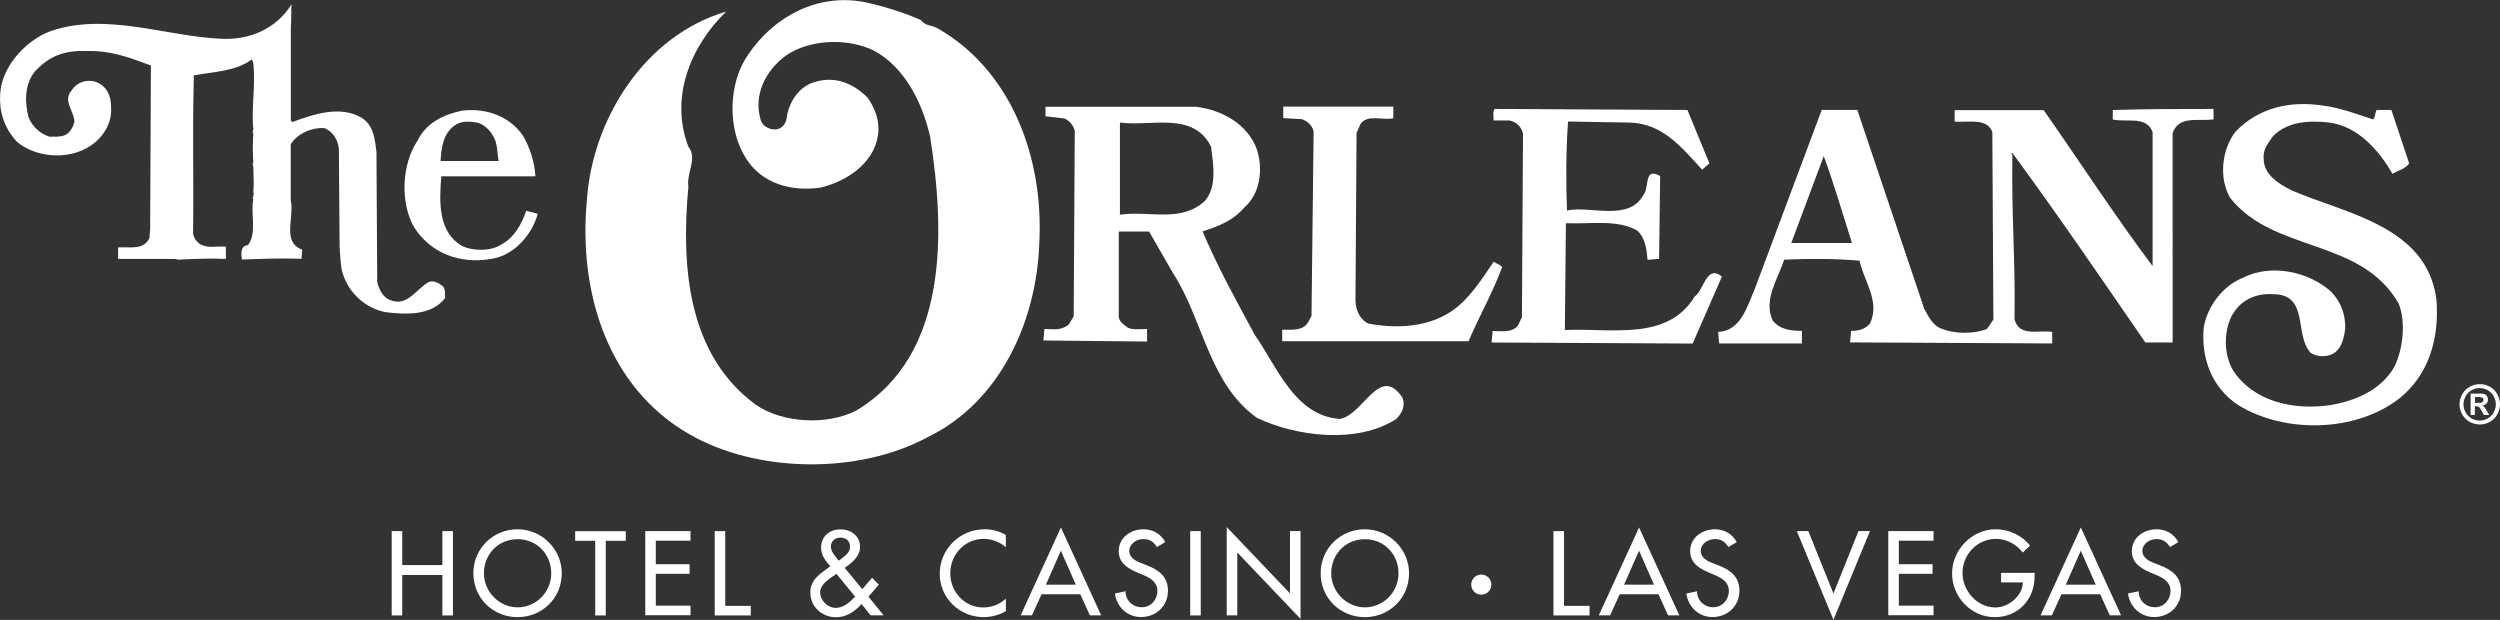 <?xml version="1.0" encoding="UTF-8"?> <svg xmlns="http://www.w3.org/2000/svg" id="b" width="234.75" height="58.21" viewBox="0 0 234.75 58.21"><rect x="0" y="0" width="234.75" height="58.21" fill="#333333" stroke="none"/><defs><style>.d{fill:#fff;}</style></defs><g id="c"><path class="d" d="m86.47,1.87c.39.59,1.08.49,1.57.79,6.88,3.93,10.03,12.1,9.54,20.36-.29,7.28-3.74,14.75-10.42,18-6.49,3.54-16.13,3.44-22.52-.3-7.47-4.33-10.33-13.08-9.54-21.83.49-7.67,5.41-15.54,13.08-17.8-3.34,3.25-5.31,8.06-3.54,12.69.88,1.08-.2,2.46,0,3.74-.69,7.47-.1,15.73,6.29,20.46,2.56,1.77,6.69,1.97,9.44.59,8.75-5.21,8.36-16.82,6.98-25.67-.69-3.15-2.36-6.59-5.31-8.16-2.46-1.18-6-1.08-8.26.49-1.87,1.38-3.05,3.64-2.36,6,.1.49.59.79.98.88.79.2,1.38-.29,1.48-1.08.2-1.48,1.18-2.95,2.66-3.34,1.97-.59,3.64.2,4.92,1.47.69.98,1.18,2.16.98,3.54-.39,2.66-2.95,4.33-5.41,4.92-2.75.39-5.51-.39-6.98-2.75-1.77-2.75-1.67-7.08.2-9.74,2.46-3.64,6.59-5.8,11.01-4.92,1.77.39,3.64.98,5.21,1.67Z"></path><path class="d" d="m222.78,11.21c.29-.1.2-.59.39-.89h1.38l1.67,5.02c-.29.49-1.08.69-1.57.98-1.28-2.26-3.34-4.52-6-4.82-1.87-.2-3.83-.1-5.21,1.28-.49.69-.98,1.28-.88,2.16,0,1.47,1.47,2.36,2.65,2.95,5.02,2.16,12.69,3.34,13.57,10.23.29,3.64-.69,7.08-3.54,9.34-4.13,3.15-10.72,3.24-15.05.59-2.56-1.67-3.54-4.52-3.25-7.38.39-1.97,1.77-3.84,3.74-4.62,2.56-1.28,6.1-.59,8.26,1.38.89.98,1.28,2.06,1.28,3.34-.1.89-.3,1.97-1.18,2.46-.59.3-1.47.3-2.07-.1-1.57-1.67-.1-5.51-3.54-5.51-1.67-.1-3.15.59-3.93,2.16-.69,1.47-.69,3.54.2,5.02,1.87,2.85,5.51,3.74,9.05,3.25,2.36-.39,4.82-1.38,6.1-3.64.79-1.67,1.08-4.13.39-5.9-3.54-6.2-11.7-4.72-15.83-9.93-1.08-1.87-.79-4.52.49-6.2,2.16-2.26,5.11-2.95,8.26-2.46,1.57.2,3.15.79,4.62,1.28Z"></path><path class="d" d="m130.82,11.11c-.98.2-2.36-.39-3.05.49l-.39.88-.1,15.64c0,.88.3,1.77,1.18,2.26,3.15.59,6.59.29,8.95-2.07,1.18-1.18,1.97-2.46,2.85-3.74.29.2.59.29.79.49-.79,2.26-2.16,4.62-3.15,6.98h-17.5v-1.08c.88,0,1.87.1,2.36-.59l.39-.69.2-17.31c-.1-.59-.59-.98-1.08-1.18l-1.77-.1v-1.08h10.33v1.08Z"></path><path class="d" d="m160.52,15.34l-.69.59c-1.97-2.16-3.74-4.33-6.79-4.42l-5.8-.1c-.2,2.75-.2,5.8-.1,8.36,2.16-.49,5.8,1.08,7.18-1.47.59-.69,0-2.66,1.57-1.77l-.1,7.77-1.08.1c-.1-.98-.2-2.06-.98-2.75-1.87-1.08-4.43-.59-6.69-.69l-.1,10.03c4.33-.2,9.64,1.08,12.19-3.15.89-.59,1.08-3.05,2.56-1.87l-2.75,6.29-18.88-.1.1-1.08c.79,0,1.77.2,2.36-.49l.39-.79.1-17.21c-.1-.69-.69-1.18-1.28-1.28h-1.48c0-.39-.1-.79.1-1.08l18.1.1,2.07,5.02Z"></path><path class="d" d="m131.71,37.37c-2.16-3.25-3.64,1.57-5.9,1.97-4.23-.29-5.9-4.92-7.97-7.87-1.77-3.25-3.54-6.49-4.92-9.74,1.48-.49,2.85-.98,3.93-2.26,1.48-1.28,1.77-3.54,1.18-5.41-.88-2.46-3.34-3.74-5.7-4.03h-14.16v.89l1.77.2c.49.2.88.69.98,1.18l-.1,17.41-.49.79c-.79.59-1.48.39-2.26.39l-.1,1.08,9.74.1v-1.18c-.59,0-1.28.1-1.77-.1-.39-.29-.89-.59-.89-1.08v-7.97h2.85l2.26,3.93c2.85,4.42,3.34,10.33,7.87,13.57,3.74,1.77,9.44,2.46,13.08.1.49-.49.88-1.18.59-1.97Zm-26.55-17.21v-8.65c2.95.39,6.88-1.08,8.56,2.26.2,1.67.59,3.74-.59,5.11-2.26,2.06-5.21.88-7.96,1.28Z"></path><path class="d" d="m198.39,10.33v.89c1.28.3,3.15-.39,3.74,1.18v12.59c-3.54-4.72-6.79-9.74-10.23-14.65h-8.36v1.08c1.18.1,3.05-.39,3.54.98l.1,17.6-.59.88c-1.18.49-3.05.49-4.23,0-.89-.29-1.28-1.18-1.67-1.87l-6.29-18.69h-3.34l-6.29,16.82c-.69,1.57-1.28,3.93-3.44,4.03l.1,1.08h7.77v-1.18c-.98,0-2.06-.1-2.75-.98-.89-1.97.49-3.84,1.08-5.71,2.36-.1,4.82-.1,7.08.1.39,1.87,1.97,3.83.98,5.9-.49.59-1.18.69-1.77.69l-.1,1.08,18.98.1v-1.08c-1.38-.2-3.05.49-3.54-1.18.1-5.51-.29-9.74-.2-15.34.1-.2-.29-.2,0-.29,4.13,5.61,8.36,11.8,12.49,17.8h2.56V12.49c.59-1.67,2.36-1.08,3.84-1.28v-.98c-3.05,0-6.39,0-9.44.1Zm-30.19,12.49l3.05-8.16c.98,2.66,1.77,5.41,2.65,8.16h-5.7Z"></path><path class="d" d="m27.38.41c-.07.65,0,1.58-.07,2.08v8.83l.14.14c1.94-.72,4.45-1.58,6.46-.43,1.22.72,1.29,2.15,1.44,3.23l.07,12.2c.14.65.5,1.44,1.22,1.72,1.65.65,2.44-1.08,3.66-1.72.5-.14.93.14,1.29.43.29.29.14.72.21,1.08-1.22,1.65-3.59,1.58-5.46,1.36-1.94-.29-3.59-1.79-4.16-3.66-.22-.65-.22-1.72-.29-2.44l-.07-9.26c-.07-.79-.57-1.65-1.36-1.94-1.22-.07-2.51.5-3.16,1.51v5.24c.36,1.72-.86,3.95,1.08,4.66l-.07.86c-1.87-.07-3.66,0-5.6.07-.07-.57-.14-1.29.58-1.36.86-1.15.22-2.94.5-4.31l-.07-.07c.07-.14.14-.5.07-.64.07-.72,0-1.44,0-2.23,0-.22-.14-.36,0-.5-.07-.86-.07-1.87,0-2.73-.14-.14,0-.29,0-.43-.21-1.87.22-4.02,0-6.17l-.14-.36c-1.51,1.15-3.59,1.15-5.45,1.51-.14,5.89,0,9.12-.07,14.86.07.43.43.93.86,1.08.65.29,1.51.07,2.22.14v1.15c-1.51-.07-3.01,0-4.45.07l-.36-.07h-5.31v-1.08c1.08-.07,2.37.29,2.94-.86l.07-.93.07-15.29c-1.94-.72-3.73-1.43-6.1-1.36-1.94-.07-3.44.43-4.81,1.94-1,1.29-.93,2.94-.57,4.31.36.86,1.08,1.51,1.94,1.79.65,0,1.36.07,1.79-.36.36-.36.5-.72.57-1.08-.07-1-1.08-1.94-.29-2.87.5-.79,1.36-1.08,2.22-.86,1.08.36,1.51,1.29,1.51,2.37.14,1.72-1,3.3-2.58,4.02-1.94.93-4.59.64-6.24-.72C.32,11.97-.25,10.17.11,8.09c.43-2.15,2.44-4.38,4.66-5.17,5.17-1.79,10.84.5,16,.72,2.66.14,5.17-.93,6.6-3.23Z"></path><path class="d" d="m49.41,19.79c-.43,1.29-1.15,2.58-2.44,3.23-.93.57-2.58.57-3.59.07-2.23-1.29-2.15-4.09-1.94-6.53h8.83c-.07-1.36-.5-2.66-1.15-3.8-1.22-1.79-3.37-2.65-5.74-2.37-1.72.36-3.37,1.15-4.16,2.8-1.51,2.22-1.65,5.81-.36,8.11,1.58,2.51,4.38,3.52,7.25,3.01,2.15-.29,3.87-2.3,4.38-4.23l-1.08-.29Zm-6.67-8.04c.58-.43,1.44-.36,2.15-.22.5.14,1.08.65,1.36,1.15.5.72.43,1.72.57,2.44h-5.45c.07-1.22.22-2.58,1.36-3.37Z"></path><path class="d" d="m41.54,53.06v-3.19h.99v7.92h-.99v-3.8h-3.77v3.8h-.99v-7.92h.99v3.19h3.77Z"></path><path class="d" d="m52.75,53.83c0,2.35-1.86,4.12-4.15,4.12s-4.15-1.77-4.15-4.12,1.88-4.13,4.15-4.13,4.15,1.86,4.15,4.13Zm-.99,0c0-1.74-1.3-3.2-3.16-3.2s-3.16,1.46-3.16,3.2,1.45,3.2,3.16,3.2,3.16-1.4,3.16-3.2Z"></path><path class="d" d="m56.88,57.79h-.99v-7.01h-1.88v-.9h4.75v.9h-1.88v7.01Z"></path><path class="d" d="m60.59,49.87h4.25v.9h-3.26v2.21h3.17v.9h-3.17v2.99h3.26v.9h-4.25v-7.92Z"></path><path class="d" d="m68.1,56.89h2.4v.9h-3.39v-7.92h.99v7.01Z"></path><path class="d" d="m80.89,56.72c-.6.7-1.44,1.24-2.37,1.24-1.32,0-2.43-.96-2.43-2.33,0-1.01.63-1.55,1.39-2.1l.49-.36c-.45-.47-.87-1.06-.87-1.73,0-1.09.79-1.73,1.83-1.73.97,0,1.83.61,1.83,1.65,0,.89-.78,1.49-1.44,1.97l1.65,1.99.92-1.07.63.65-.97,1.13,1.42,1.75h-1.22l-.86-1.07Zm-2.44-2.77c-.55.38-1.44.91-1.44,1.67s.71,1.46,1.47,1.46,1.32-.56,1.82-1.05l-1.75-2.14-.09.06Zm.43-1.39c.4-.32.94-.64.94-1.22s-.4-.86-.92-.86c-.47,0-.88.34-.88.84,0,.4.24.69.47.99l.26.34.13-.08Z"></path><path class="d" d="m94.45,51.38c-.57-.5-1.34-.78-2.09-.78-1.77,0-3.13,1.48-3.13,3.23s1.34,3.21,3.11,3.21c.78,0,1.52-.29,2.11-.82v1.17c-.61.36-1.39.56-2.08.56-2.26,0-4.13-1.79-4.13-4.08s1.88-4.17,4.21-4.17c.69,0,1.4.17,2,.54v1.14Z"></path><path class="d" d="m97.8,55.8l-.9,1.98h-1.06l3.78-8.25,3.78,8.25h-1.06l-.9-1.98h-3.63Zm1.82-4.1l-1.41,3.2h2.81l-1.41-3.2Z"></path><path class="d" d="m108.63,51.37c-.29-.49-.67-.75-1.27-.75-.63,0-1.32.43-1.32,1.12,0,.62.61.95,1.1,1.13l.57.22c1.12.44,1.96,1.06,1.96,2.38,0,1.44-1.11,2.47-2.53,2.47-1.28,0-2.28-.94-2.45-2.21l1-.21c-.01.87.68,1.5,1.53,1.5s1.46-.71,1.46-1.54-.68-1.22-1.36-1.5l-.55-.23c-.9-.39-1.72-.9-1.72-2,0-1.28,1.13-2.05,2.33-2.05.88,0,1.61.43,2.04,1.2l-.79.47Z"></path><path class="d" d="m112.75,57.79h-.99v-7.92h.99v7.92Z"></path><path class="d" d="m115.19,49.49l5.94,6.23v-5.85h.99v8.24l-5.94-6.23v5.9h-.99v-8.29Z"></path><path class="d" d="m132.31,53.83c0,2.35-1.86,4.12-4.15,4.12s-4.15-1.77-4.15-4.12,1.88-4.13,4.15-4.13,4.15,1.86,4.15,4.13Zm-.99,0c0-1.74-1.3-3.2-3.16-3.2s-3.16,1.46-3.16,3.2,1.45,3.2,3.16,3.2,3.16-1.4,3.16-3.2Z"></path><path class="d" d="m138.15,54.9c0-.53.41-.95.94-.95s.95.42.95.95-.43.94-.95.94-.94-.42-.94-.94Z"></path><path class="d" d="m146.86,56.89h2.4v.9h-3.39v-7.92h.99v7.01Z"></path><path class="d" d="m152.09,55.8l-.9,1.98h-1.06l3.78-8.25,3.78,8.25h-1.06l-.9-1.98h-3.63Zm1.82-4.1l-1.41,3.2h2.81l-1.41-3.2Z"></path><path class="d" d="m162.29,51.37c-.29-.49-.67-.75-1.27-.75-.63,0-1.32.43-1.32,1.12,0,.62.61.95,1.1,1.13l.57.22c1.12.44,1.96,1.06,1.96,2.38,0,1.44-1.11,2.47-2.53,2.47-1.28,0-2.28-.94-2.45-2.21l1-.21c0,.87.68,1.5,1.53,1.5s1.46-.71,1.46-1.54-.68-1.22-1.37-1.5l-.54-.23c-.9-.39-1.72-.9-1.72-2,0-1.28,1.13-2.05,2.33-2.05.88,0,1.61.43,2.04,1.2l-.79.47Z"></path><path class="d" d="m172.16,55.73l2.35-5.86h1.08l-3.43,8.33-3.44-8.33h1.08l2.36,5.86Z"></path><path class="d" d="m177.31,49.87h4.25v.9h-3.26v2.21h3.17v.9h-3.17v2.99h3.26v.9h-4.25v-7.92Z"></path><path class="d" d="m191.05,53.8v.31c0,2.17-1.53,3.84-3.75,3.84s-4-1.91-4-4.1,1.83-4.15,4.1-4.15c1.23,0,2.45.56,3.22,1.53l-.69.66c-.57-.78-1.52-1.29-2.49-1.29-1.77,0-3.16,1.44-3.16,3.21,0,1.66,1.37,3.23,3.08,3.23,1.23,0,2.55-1.06,2.59-2.35h-2.05v-.9h3.14Z"></path><path class="d" d="m193.57,55.8l-.9,1.98h-1.06l3.78-8.25,3.78,8.25h-1.06l-.9-1.98h-3.63Zm1.82-4.1l-1.41,3.2h2.81l-1.41-3.2Z"></path><path class="d" d="m203.76,51.37c-.29-.49-.67-.75-1.27-.75-.63,0-1.32.43-1.32,1.12,0,.62.61.95,1.1,1.13l.57.22c1.12.44,1.96,1.06,1.96,2.38,0,1.44-1.11,2.47-2.53,2.47-1.28,0-2.28-.94-2.45-2.21l1-.21c0,.87.68,1.5,1.53,1.5s1.46-.71,1.46-1.54-.68-1.22-1.37-1.5l-.54-.23c-.9-.39-1.72-.9-1.72-2,0-1.28,1.13-2.05,2.33-2.05.88,0,1.61.43,2.04,1.2l-.79.47Z"></path><path class="d" d="m232.85,36.07c.33,0,.64.08.94.24.3.16.54.39.7.7.17.3.26.62.26.95s-.08.65-.25.95c-.17.3-.4.53-.7.7-.3.17-.62.25-.95.25s-.65-.09-.95-.25c-.3-.17-.53-.4-.7-.7-.17-.3-.25-.62-.25-.95s.09-.65.26-.95c.17-.31.41-.54.71-.7.3-.16.61-.24.94-.24Zm0,.37c-.26,0-.51.06-.75.19-.24.13-.43.32-.57.56-.13.25-.21.5-.21.77s.07.52.2.76c.13.24.32.43.56.57.24.14.49.2.76.2s.52-.07.76-.2c.24-.14.43-.33.56-.57.13-.24.2-.5.2-.76s-.07-.52-.21-.77c-.14-.24-.33-.43-.57-.56-.24-.13-.49-.19-.75-.19Zm-.86,2.54v-2.02h.41c.38,0,.6,0,.65,0,.13,0,.24.04.31.08.08.04.14.11.19.19.05.09.07.18.07.29,0,.14-.05.27-.14.37-.09.1-.23.17-.4.19.06.02.11.05.14.08.03.03.07.08.13.15.02.02.06.1.15.25l.24.41h-.51l-.17-.33c-.11-.22-.21-.36-.28-.41-.07-.06-.17-.09-.28-.09h-.11v.83h-.41Zm.41-1.15h.17c.24,0,.38,0,.44-.03.06-.02.1-.05.14-.09.03-.05.05-.1.05-.16s-.01-.11-.05-.15c-.03-.04-.08-.08-.14-.09-.06-.02-.21-.03-.44-.03h-.17v.55Z"></path></g></svg> 